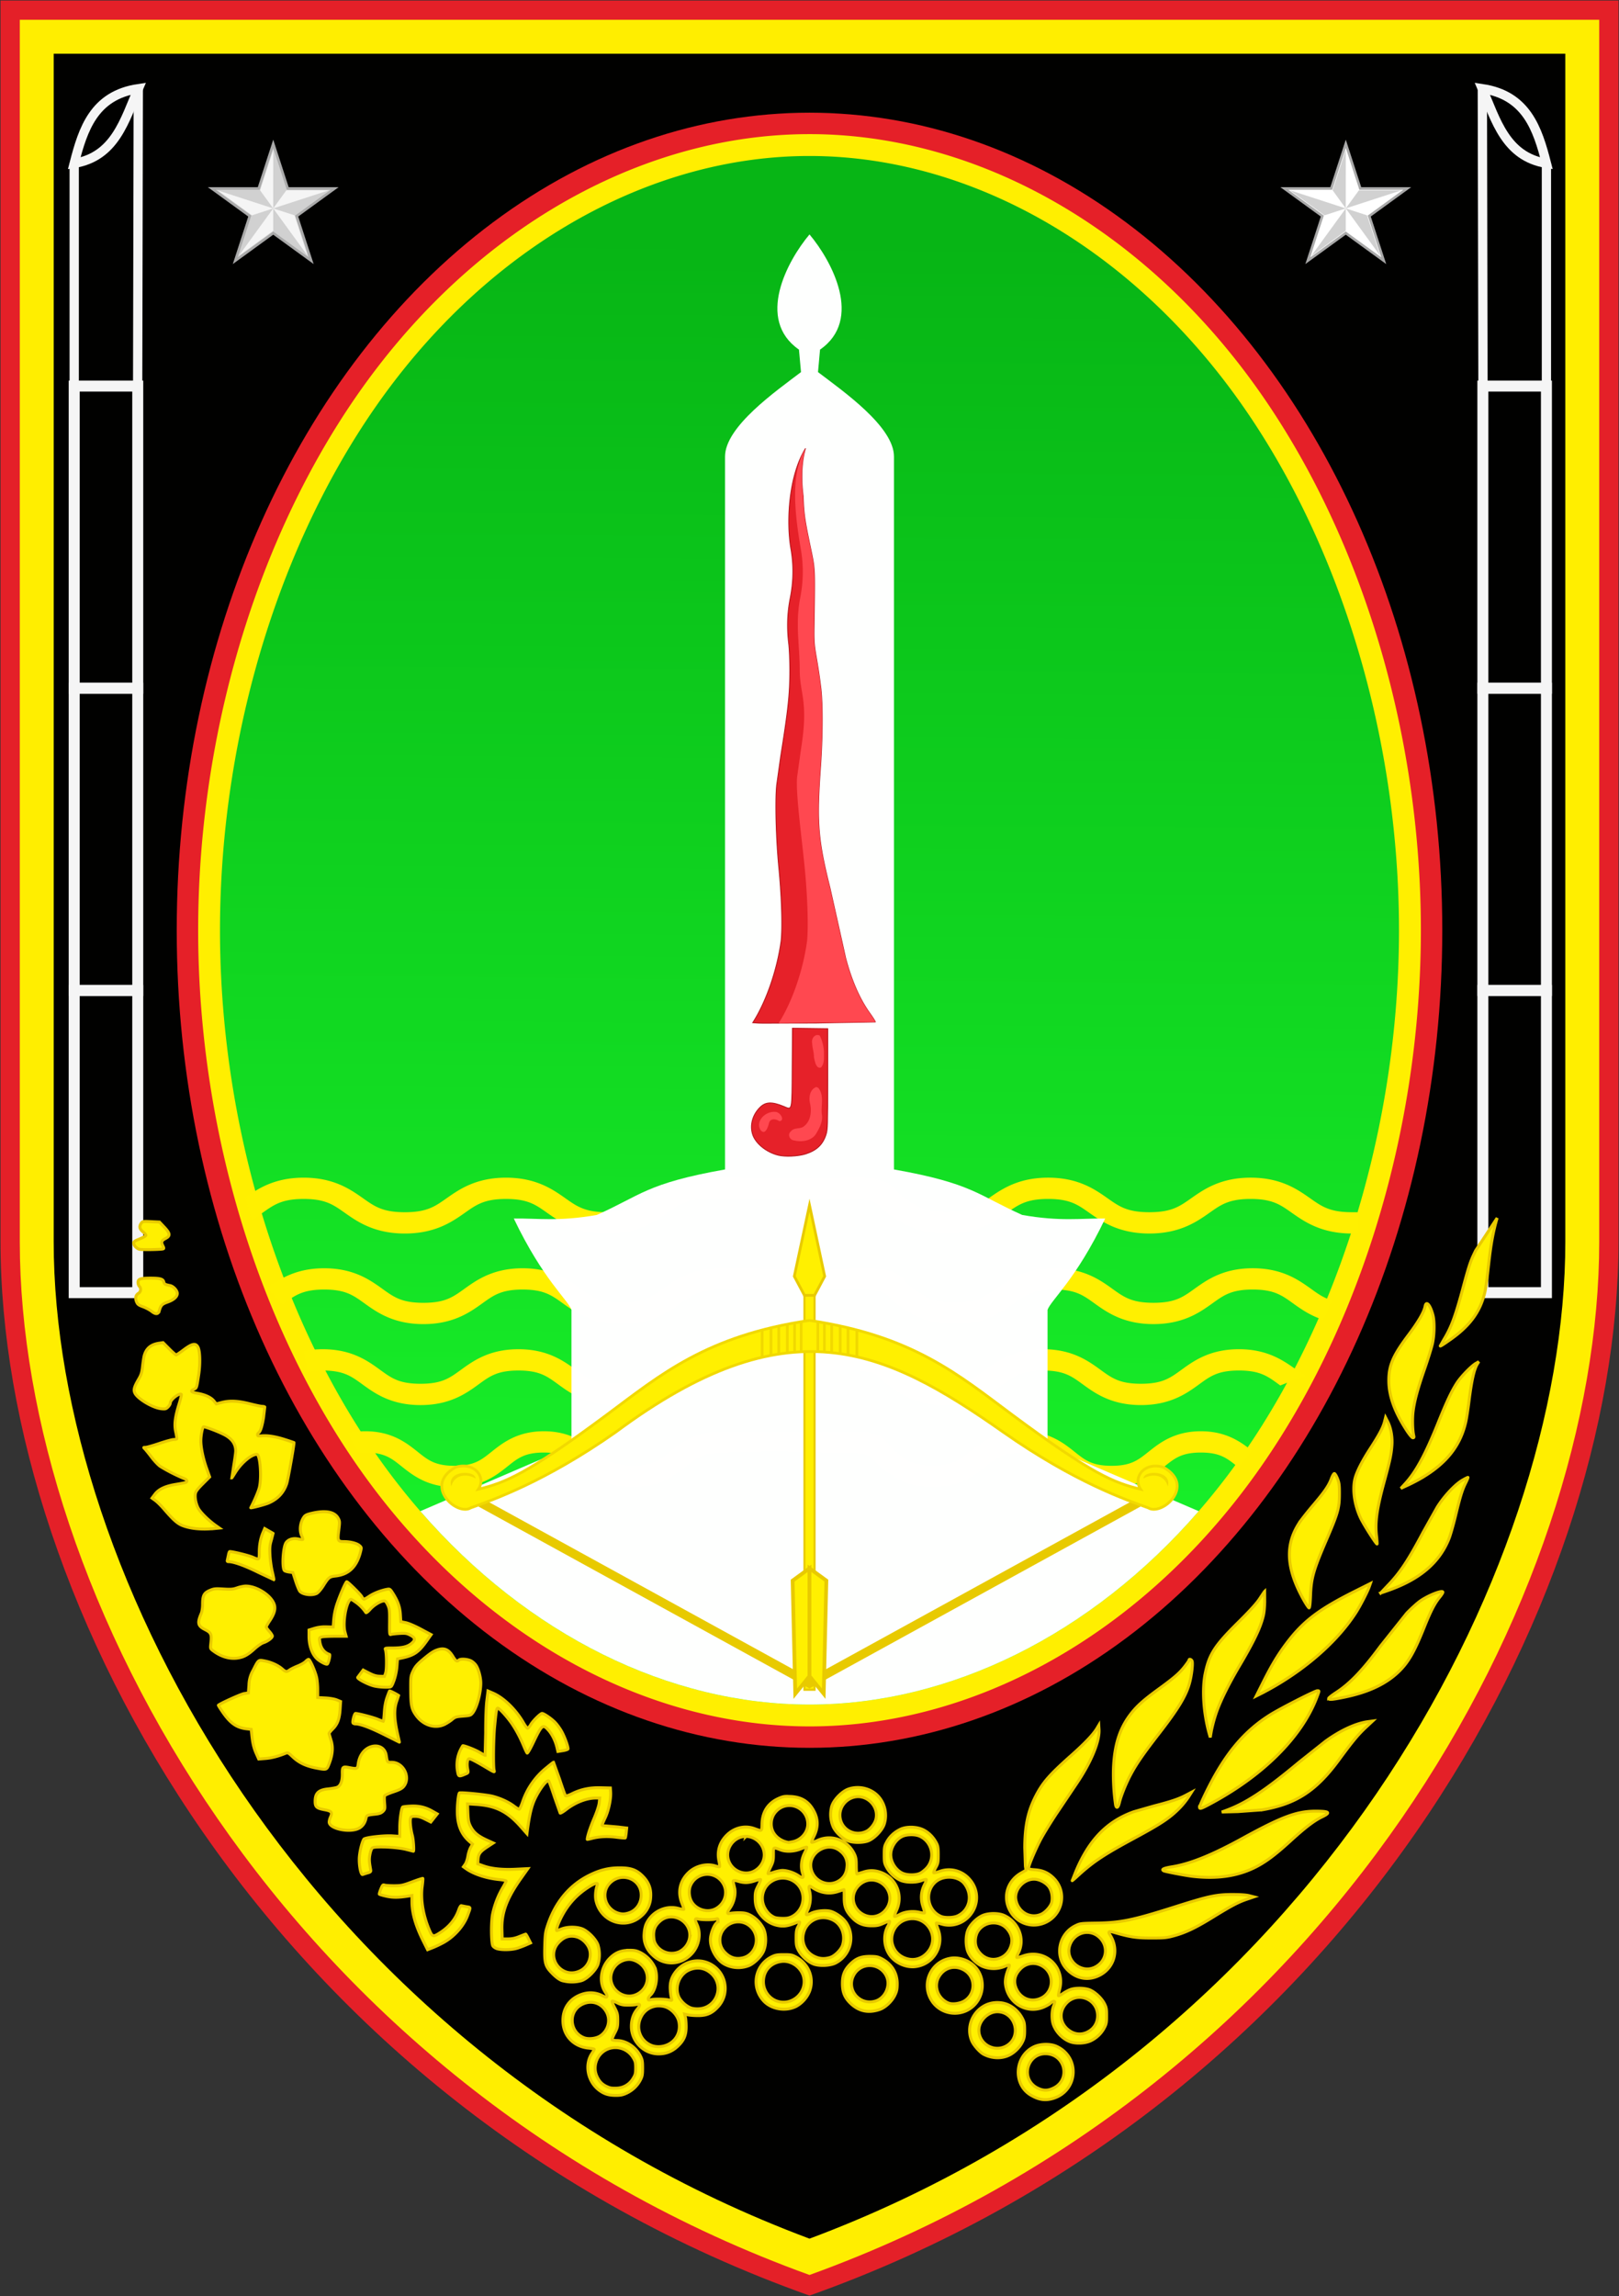 <?xml version="1.0" encoding="UTF-8" standalone="no"?> <svg xmlns:dc="http://purl.org/dc/elements/1.1/" xmlns:cc="http://creativecommons.org/ns#" xmlns:rdf="http://www.w3.org/1999/02/22-rdf-syntax-ns#" xmlns:svg="http://www.w3.org/2000/svg" xmlns="http://www.w3.org/2000/svg" xmlns:xlink="http://www.w3.org/1999/xlink" xmlns:sodipodi="http://sodipodi.sourceforge.net/DTD/sodipodi-0.dtd" xmlns:inkscape="http://www.inkscape.org/namespaces/inkscape" width="593.979" height="842.309" viewBox="0 0 157.157 222.861" version="1.1" id="svg120"><rect x="0" y="0" width="157.157" height="222.861" fill="#333333" stroke="none"/><style id="style2">.B{opacity:.996}.C{fill:#fff000}.D{opacity:.997}.E{stroke:#e8ca00}.F{stroke-width:.265}.G{stroke-width:.249}.H{stroke-width:1.066}</style><defs id="defs14"><linearGradient id="A" x1="116.732" y1="33.821" x2="115.559" y2="174.885" gradientUnits="userSpaceOnUse"><stop offset="0" stop-color="#06b515" id="stop4"></stop><stop offset="1" stop-color="#19f72c" id="stop6"></stop></linearGradient><path id="B" d="M63.154 24.549l-1.278 3.933h-4.135l3.345 2.431-1.278 3.934 3.346-2.431 3.346 2.431-1.279-3.933 3.346-2.431h-4.136z"></path><path id="C" d="M63.154 23.966l-1.409 4.336h-4.559l3.688 2.679-1.409 4.337 3.688-2.68 3.689 2.68-1.409-4.337 3.688-2.679h-4.559z"></path><path id="D" d="M43.834 25.868c3.973-.656 4.891-4.191 6.221-7.25-4.292.636-5.365 3.914-6.221 7.25z"></path><path id="E" d="M43.834 25.868v21.616h6.159l.062-28.866"></path><path id="F" d="M43.834 47.484h6.169v29.331h-6.169z"></path></defs><g transform="translate(-36.631,-10.012)" id="g118"><path d="M 36.681,10.062 V 130.54 c 0,35.097 26.281,83.705 78.529,102.281 52.248,-18.575 78.529,-67.184 78.529,-102.281 V 10.062 H 115.21 Z" fill="#e52129" class="B" id="path16"></path><path d="M 38.552,11.933 V 130.54 c 0,34.022 25.617,81.815 76.658,100.28 51.041,-18.465 76.658,-66.258 76.658,-100.28 V 11.933 H 115.21 Z" fill="#ffef00" class="B" id="path18"></path><path d="M 41.893,15.274 V 130.54 c 0,32.094 24.441,78.439 73.317,96.701 48.876,-18.261 73.317,-64.607 73.317,-96.701 V 15.274 H 115.21 Z" stroke="#000000" stroke-width="0.1" class="B" id="path20"></path><ellipse cx="115.21" cy="100.304" rx="61.424" ry="79.352" fill="#e62129" class="B" id="ellipse22"></ellipse><path d="m 114.998,23.031 c -15.341,0.072 -30.647,8.267 -41.65,22.531 -11.003,14.264 -17.482,34.433 -17.482,54.74 0,20.353 6.507,40.565 17.555,54.838 11.048,14.273 26.412,22.435 41.789,22.436 15.377,0.001 30.741,-8.163 41.789,-22.436 11.048,-14.273 17.557,-34.485 17.557,-54.838 0,-20.353 -6.508,-40.565 -17.557,-54.838 C 145.95,31.191 130.587,23.03 115.21,23.03 a 2.081,2.081 0 0 1 -0.004,0 46.2,46.2 0 0 0 -0.201,0 z" class="B C" id="path24"></path><path d="m 112.732,20.904 c -0.275,0.001 0.275,0.004 2.475,0.006 6.599,-0.006 -1.65,-0.009 -2.475,-0.006 z m 2.266,4.248 c -14.589,0.072 -29.311,7.886 -39.971,21.705 -10.66,13.819 -17.041,33.589 -17.041,53.445 0,19.901 6.41,39.714 17.111,53.539 10.701,13.825 25.485,21.613 40.111,21.613 14.626,0 29.406,-7.783 40.111,-21.613 10.705,-13.83 17.114,-33.638 17.113,-53.539 C 172.431,80.401 166.02,60.588 155.319,46.763 144.618,32.938 129.834,25.151 115.208,25.152 a 2.122,2.122 0 0 1 -0.008,0 44.83,44.83 0 0 0 -0.193,0 z" fill="url(#A)" class="B" id="path26"></path><use xlink:href="#B" fill="#ffff00" class="D" id="use28" x="0" y="0" width="100%" height="100%"></use><use xlink:href="#C" fill="#ffffff" stroke="#a9a9a9" class="D G" id="use30" x="0" y="0" width="100%" height="100%" style="fill:#d1d1d1;fill-opacity:1"></use><path d="m 63.154,24.549 -1.278,3.933 1.278,1.76 -5.414,-1.76 3.345,2.431 2.068,-0.672 -3.346,4.605 3.346,-2.431 V 30.24 l 3.346,4.605 -1.279,-3.933 -2.068,-0.672 5.414,-1.76 H 64.43 l -1.278,1.76 z" fill="#f5f5f5" class="D" id="path32"></path><use xlink:href="#B" x="104.113" fill="#ffff00" class="D" id="use34" y="0" width="100%" height="100%"></use><use xlink:href="#C" x="104.113" fill="#ffffff" stroke="#a9a9a9" class="D G" id="use36" y="0" width="100%" height="100%"></use><path d="m 167.267,24.549 -1.278,3.933 1.278,1.76 -5.414,-1.76 3.345,2.431 2.068,-0.672 -3.346,4.605 3.346,-2.431 V 30.24 l 3.346,4.605 -1.279,-3.933 -2.068,-0.672 5.414,-1.76 h -4.136 l -1.278,1.76 z" fill="#f5f5f5" class="D" id="path38" style="fill:#d1d1d1;fill-opacity:1"></path><g fill="none" stroke="#f5f5f5" id="g54"><g stroke-width="0.9" id="g44"><use xlink:href="#D" id="use40" x="0" y="0" width="100%" height="100%"></use><use xlink:href="#E" id="use42" x="0" y="0" width="100%" height="100%"></use></g><g class="H" id="g52"><use xlink:href="#F" class="B" id="use46" x="0" y="0" width="100%" height="100%"></use><use xlink:href="#F" y="29.331" class="B" id="use48" x="0" width="100%" height="100%"></use><use xlink:href="#F" y="58.662" class="B" id="use50" x="0" width="100%" height="100%"></use></g></g><g transform="matrix(-1,0,0,1,230.577,0)" fill="none" stroke="#f5f5f5" id="g70"><g stroke-width="0.9" id="g60"><use xlink:href="#D" id="use56" x="0" y="0" width="100%" height="100%"></use><use xlink:href="#E" id="use58" x="0" y="0" width="100%" height="100%"></use></g><g class="H" id="g68"><use xlink:href="#F" class="B" id="use62" x="0" y="0" width="100%" height="100%"></use><use xlink:href="#F" y="29.331" class="B" id="use64" x="0" width="100%" height="100%"></use><use xlink:href="#F" y="58.662" class="B" id="use66" x="0" width="100%" height="100%"></use></g></g><path d="m 119.535,124.299 -0.822,0.017 v 0 c -4.687,0.177 -7.645,-0.002 -13.324,-0.002 v 0.002 c -2.818,0 -4.427,1.062 -5.629,1.904 -1.202,0.842 -1.952,1.45 -4.191,1.45 -2.239,0 -2.989,-0.607 -4.191,-1.45 -1.202,-0.843 -2.811,-1.904 -5.629,-1.904 -2.818,0 -4.429,1.062 -5.631,1.904 -1.202,0.842 -1.952,1.45 -4.191,1.45 -2.239,0 -2.989,-0.607 -4.191,-1.45 -1.202,-0.843 -2.811,-1.904 -5.629,-1.904 -2.818,0 -4.427,1.062 -5.629,1.904 l 0.557,2.226 a 16.39,16.39 0 0 0 0.926,-0.612 c 1.206,-0.845 1.942,-1.451 4.147,-1.451 2.205,0 2.938,0.606 4.144,1.451 1.206,0.845 2.83,1.904 5.676,1.904 2.846,0 4.47,-1.059 5.676,-1.904 1.206,-0.845 1.942,-1.451 4.147,-1.451 2.205,0 2.936,0.606 4.142,1.451 1.206,0.845 2.832,1.904 5.678,1.904 2.846,0 4.469,-1.059 5.676,-1.904 1.207,-0.845 1.941,-1.451 4.145,-1.451 v -10e-4 c 7.645,-0.206 9.787,0.026 13.324,0 3.537,-0.026 2.941,0.606 4.148,1.451 1.207,0.845 2.832,1.904 5.68,1.904 2.848,0 4.474,-1.059 5.681,-1.904 1.207,-0.845 1.944,-1.451 4.15,-1.451 2.206,0 2.938,0.606 4.145,1.451 1.207,0.845 2.835,1.904 5.683,1.904 2.848,0 4.473,-1.059 5.68,-1.904 1.207,-0.845 1.943,-1.451 4.149,-1.451 2.206,0 2.941,0.606 4.148,1.451 1.207,0.845 2.835,1.904 5.683,1.904 h 0.551 v -2.068 h -0.551 c -2.242,0 -2.992,-0.607 -4.195,-1.45 -1.203,-0.843 -2.816,-1.904 -5.636,-1.904 -2.82,0 -4.431,1.062 -5.634,1.904 -1.203,0.842 -1.953,1.45 -4.195,1.45 -2.242,0 -2.992,-0.607 -4.195,-1.45 -1.203,-0.843 -2.813,-1.904 -5.633,-1.904 -2.82,0 -4.433,1.062 -5.636,1.904 -1.203,0.842 -1.953,1.45 -4.195,1.45 -2.242,0 -2.991,-0.607 -4.195,-1.45 -1.128,-0.79 -0.973,-1.928 -4.812,-1.921 z m 0.953,8.793 -0.806,0.017 v 0 c -4.596,0.177 -7.496,-0.002 -13.064,-0.002 v 0.002 c -2.763,0 -4.341,1.062 -5.519,1.904 -1.178,0.842 -1.914,1.45 -4.11,1.45 -2.196,0 -2.931,-0.607 -4.11,-1.45 -1.179,-0.843 -2.756,-1.904 -5.519,-1.904 -2.763,0 -4.343,1.062 -5.521,1.904 -1.178,0.842 -1.914,1.45 -4.11,1.45 -2.196,0 -2.93,-0.607 -4.109,-1.45 -1.179,-0.843 -2.757,-1.904 -5.519,-1.904 -2.762,0 -4.341,1.062 -5.519,1.904 l 1.454,1.613 c 1.182,-0.845 1.905,-1.451 4.066,-1.451 2.161,0 2.881,0.606 4.064,1.451 1.183,0.845 2.775,1.904 5.565,1.904 2.79,0 4.383,-1.059 5.565,-1.904 1.182,-0.845 1.905,-1.451 4.066,-1.451 2.161,0 2.879,0.606 4.062,1.451 1.183,0.845 2.777,1.904 5.567,1.904 2.79,0 4.382,-1.059 5.565,-1.904 1.183,-0.845 1.903,-1.451 4.064,-1.451 v -0.001 c 7.496,-0.206 9.596,0.026 13.064,0 3.468,-0.026 2.884,0.606 4.067,1.451 1.183,0.845 2.777,1.904 5.569,1.904 2.792,0 4.387,-1.059 5.57,-1.904 1.183,-0.845 1.906,-1.451 4.069,-1.451 2.163,0 2.881,0.606 4.065,1.451 1.184,0.845 2.78,1.904 5.572,1.904 2.792,0 4.386,-1.059 5.569,-1.904 1.183,-0.845 1.905,-1.451 4.068,-1.451 2.163,0 2.884,0.606 4.067,1.451 0.718,0.513 1.588,1.104 2.785,1.49 l 0.85,-1.885 c -0.867,-0.251 -1.434,-0.688 -2.177,-1.219 -1.18,-0.842 -2.761,-1.904 -5.526,-1.904 -2.765,0 -4.344,1.062 -5.524,1.904 -1.18,0.842 -1.915,1.45 -4.113,1.45 -2.198,0 -2.933,-0.607 -4.113,-1.45 -1.18,-0.843 -2.758,-1.904 -5.523,-1.904 -2.765,0 -4.347,1.062 -5.526,1.904 -1.179,0.842 -1.915,1.45 -4.113,1.45 -2.198,0 -2.933,-0.607 -4.113,-1.45 -1.106,-0.79 -0.954,-1.928 -4.718,-1.921 z m -0.84,7.858 -0.796,0.017 v 0 c -4.535,0.177 -7.397,-0.002 -12.892,-0.002 v 0.002 c -2.726,0 -4.284,1.062 -5.447,1.904 -1.163,0.842 -1.888,1.45 -4.056,1.45 -2.168,0 -2.892,-0.607 -4.056,-1.45 -1.164,-0.843 -2.72,-1.904 -5.446,-1.904 -2.726,0 -4.285,1.062 -5.449,1.904 -1.164,0.842 -1.888,1.45 -4.056,1.45 -2.168,0 -2.892,-0.607 -4.055,-1.45 -1.163,-0.843 -2.72,-1.904 -5.447,-1.904 -0.669,0 -1.267,0.064 -1.806,0.173 l 0.313,2.027 c 0.415,-0.086 0.899,-0.133 1.494,-0.133 2.133,0 2.843,0.606 4.01,1.451 1.167,0.845 2.739,1.904 5.492,1.904 2.753,0 4.325,-1.059 5.492,-1.904 1.167,-0.845 1.879,-1.451 4.012,-1.451 2.133,0 2.841,0.606 4.008,1.451 1.167,0.845 2.741,1.904 5.494,1.904 2.753,0 4.325,-1.059 5.492,-1.904 1.167,-0.845 1.878,-1.451 4.011,-1.451 v -0.001 c 7.397,-0.206 9.47,0.026 12.892,0 3.422,-0.026 2.846,0.606 4.014,1.451 1.168,0.845 2.741,1.904 5.496,1.904 2.755,0 4.329,-1.059 5.497,-1.904 1.168,-0.845 1.881,-1.451 4.016,-1.451 2.135,0 2.843,0.606 4.011,1.451 1.168,0.845 2.743,1.904 5.499,1.904 2.756,0 4.328,-1.059 5.496,-1.904 1.168,-0.845 1.88,-1.451 4.014,-1.451 2.134,0 2.846,0.606 4.014,1.451 l 2.388,-0.949 -0.948,-0.665 c -1.177,-0.825 -2.724,-1.904 -5.453,-1.904 -2.729,0 -4.287,1.062 -5.451,1.904 -1.164,0.842 -1.89,1.45 -4.059,1.45 -2.169,0 -2.895,-0.607 -4.059,-1.45 -1.164,-0.843 -2.722,-1.904 -5.451,-1.904 -2.729,0 -4.289,1.062 -5.454,1.904 -1.165,0.842 -1.89,1.45 -4.059,1.45 -2.169,0 -2.894,-0.607 -4.059,-1.45 -1.091,-0.79 -0.942,-1.928 -4.656,-1.921 z m -0.414,7.961 -0.725,0.017 v 0.001 c -4.135,0.177 -6.745,-0.002 -11.756,-0.002 v 0.002 c -2.486,0 -3.906,1.062 -4.967,1.904 -1.061,0.842 -1.722,1.45 -3.698,1.45 -1.976,0 -2.637,-0.607 -3.698,-1.45 -1.061,-0.843 -2.48,-1.904 -4.966,-1.904 -2.486,0 -3.908,1.062 -4.968,1.904 -1.06,0.842 -1.722,1.45 -3.698,1.45 -1.976,0 -2.637,-0.607 -3.698,-1.45 -1.061,-0.843 -2.481,-1.904 -4.967,-1.904 -0.614,0 -1.162,0.065 -1.657,0.175 l 0.963,1.921 a 7.58,7.58 0 0 1 0.694,-0.03 c 1.945,0 2.592,0.606 3.657,1.451 1.065,0.845 2.497,1.904 5.008,1.904 2.511,0 3.944,-1.059 5.008,-1.904 1.064,-0.845 1.714,-1.451 3.658,-1.451 1.944,0 2.591,0.606 3.655,1.451 1.064,0.845 2.499,1.904 5.009,1.904 2.51,0 3.943,-1.059 5.008,-1.904 1.065,-0.845 1.712,-1.451 3.657,-1.451 v 0 c 6.745,-0.206 8.635,0.026 11.756,0 3.121,-0.026 2.595,0.606 3.66,1.451 1.065,0.845 2.499,1.904 5.012,1.904 2.513,0 3.947,-1.059 5.013,-1.904 1.066,-0.845 1.715,-1.451 3.662,-1.451 1.947,0 2.592,0.606 3.658,1.451 1.066,0.845 2.501,1.904 5.014,1.904 2.513,0 3.947,-1.059 5.012,-1.904 1.065,-0.845 1.714,-1.451 3.66,-1.451 1.946,0 2.595,0.606 3.66,1.451 l 1.313,-1.613 c -1.062,-0.842 -2.484,-1.904 -4.972,-1.904 -2.488,0 -3.909,1.062 -4.971,1.904 -1.062,0.842 -1.724,1.45 -3.701,1.45 -1.977,0 -2.64,-0.607 -3.701,-1.45 -1.061,-0.843 -2.482,-1.904 -4.97,-1.904 -2.488,0 -3.911,1.062 -4.973,1.904 -1.062,0.842 -1.724,1.45 -3.701,1.45 -1.977,0 -2.639,-0.607 -3.701,-1.45 -0.995,-0.79 -0.859,-1.928 -4.245,-1.921 z" class="C" id="path72"></path><path d="m 152.99,156.687 -14.673,-6.311 v -13.231 c 0.342,-0.972 2.75,-2.911 5.598,-8.864 -2.325,-0.034 -4.325,0.312 -8.057,-0.347 -4.284,-1.906 -4.809,-3.064 -12.448,-4.415 V 54.33 c 0,-2.913 -4.962,-6.364 -7.375,-8.202 l 0.198,-2.183 c 4.208,-2.918 1.134,-8.614 -1.022,-11.178 v -0.001 h -0.002 v 0.001 c -2.156,2.564 -5.229,8.259 -1.022,11.178 l 0.198,2.183 c -2.413,1.838 -7.375,5.289 -7.375,8.202 v 69.189 c -7.639,1.352 -8.164,2.51 -12.448,4.415 -3.732,0.659 -5.732,0.313 -8.057,0.347 2.848,5.953 5.256,7.892 5.598,8.864 v 13.231 l -14.672,6.311 c 10.464,12.048 24.187,18.769 37.779,18.769 13.591,0 27.316,-6.721 37.78,-18.769 z" fill="#ffffff" stroke="#000000" stroke-width="0.145" class="B" id="path74" style="stroke:none"></path><g class="C E" id="g80"><path d="m 114.719,135.736 v 38.285 h 0.982 v -38.285 z" stroke-width="0.2" id="path76"></path><path d="m 115.21,126.99 -1.475,6.899 0.983,1.848 h 0.491 0.491 l 0.983,-1.848 z" stroke-miterlimit="5" class="F" id="path78"></path></g><path d="M 148.043,155.357 115.209,173.399 82.375,155.357" fill="none" stroke-width="0.865" class="E" id="path82"></path><g class="C" id="g96"><g stroke-width="0.365" class="E" id="g88"><path d="m 115.21,172.698 -1.381,1.707 -0.257,-10.98 1.638,-1.193 z" id="path84"></path><path d="m 115.208,172.698 1.381,1.707 0.257,-10.98 -1.638,-1.193 z" id="path86"></path></g><g stroke="#f1d900" class="F" id="g94"><path d="m 115.209,138.17 c -10.013,1.485 -14.458,5.278 -19.628,9.121 -7.868,5.848 -9.919,6.627 -12.518,7.268 0.799,-1.172 -0.363,-2.691 -2.21,-2.137 -3.187,1.786 0.145,4.776 1.473,3.941 2.12,-0.774 7.101,-2.461 14.073,-7.349 16.722,-12.425 25.946,-8.213 37.618,0 6.972,4.888 11.952,6.575 14.073,7.349 1.328,0.835 4.661,-2.155 1.473,-3.941 -1.847,-0.553 -3.009,0.966 -2.21,2.137 -2.599,-0.641 -4.649,-1.42 -12.518,-7.268 -5.17,-3.843 -9.614,-7.636 -19.627,-9.121 z" id="path90"></path><path d="m 110.611,139.101 v 2.566 m 0.858,-2.781 v 2.633 m 0.759,-2.807 v 2.708 m 0.827,-2.879 v 2.795 m 0.708,-2.929 v 2.864 m 0.636,-2.974 v 2.913" id="path92"></path></g></g><path d="m 80.433,154.281 c -0.475,-1.565 2.348,-1.621 2.362,-0.76 -0.342,-0.263 -1.922,-0.745 -2.362,0.76 z" fill="#f1d900" id="path98"></path><path d="m 119.808,139.101 v 2.566 m -0.858,-2.781 v 2.633 m -0.759,-2.807 v 2.708 m -0.827,-2.879 v 2.795 m -0.708,-2.929 v 2.864 m -0.636,-2.974 v 2.913" stroke="#f1d900" class="C F" id="path100"></path><path d="m 149.986,154.281 c 0.475,-1.565 -2.348,-1.621 -2.362,-0.76 0.342,-0.263 1.922,-0.745 2.362,0.76 z" fill="#f1d900" id="path102"></path><g stroke-width="0.285" class="C E" id="g108"><path d="m 52.467,131.227 c 0.085,-0.027 0.08,-0.091 -0.026,-0.296 -0.188,-0.363 -0.135,-0.507 0.256,-0.711 0.488,-0.253 0.461,-0.491 -0.124,-1.11 l -0.462,-0.489 -0.817,-0.039 c -0.783,-0.038 -0.822,-0.031 -0.956,0.16 -0.214,0.306 -0.17,0.537 0.157,0.816 0.163,0.139 0.296,0.292 0.296,0.34 0,0.085 -0.238,0.215 -0.868,0.475 -0.203,0.083 -0.317,0.186 -0.316,0.283 0.003,0.235 0.271,0.53 0.55,0.607 0.24,0.065 2.078,0.037 2.308,-0.036 z m -0.377,6.016 c 0.16,-0.552 0.256,-0.652 0.819,-0.854 0.593,-0.212 0.931,-0.517 0.931,-0.838 0,-0.286 -0.379,-0.699 -0.701,-0.764 -0.497,-0.1 -0.552,-0.131 -0.606,-0.345 -0.074,-0.293 -0.352,-0.375 -1.276,-0.375 -0.996,0 -1.228,0.078 -1.228,0.415 0,0.138 0.057,0.307 0.127,0.377 a 0.44,0.44 0 0 1 -0.083,0.681 c -0.275,0.18 -0.339,0.465 -0.188,0.828 0.103,0.245 0.205,0.323 0.63,0.478 0.279,0.102 0.653,0.301 0.831,0.442 0.396,0.315 0.642,0.299 0.742,-0.047 z m 125.331,2.786 c 1.944,-1.372 2.944,-2.767 3.37,-4.708 0.384,-2.108 0.376,-4.404 1.168,-7.094 l -2.093,3.174 -0.2,0.423 c -0.316,0.671 -0.494,1.228 -1.034,3.237 -0.725,2.698 -1.131,3.792 -1.846,4.968 l -0.35,0.619 c 0,0.053 0.293,-0.132 0.983,-0.619 z m -4.235,8.835 c -1.19,-1.832 -1.74,-3.364 -1.743,-4.851 -0.002,-1.477 0.409,-2.43 1.919,-4.442 0.964,-1.285 1.497,-2.208 1.604,-2.774 0.108,-0.575 0.496,-0.14 0.76,0.851 0.167,0.629 0.147,1.912 -0.045,2.77 -0.088,0.396 -0.424,1.482 -0.747,2.413 -0.689,1.991 -0.991,3.102 -1.128,4.149 -0.092,0.706 -0.062,1.896 0.06,2.383 0.037,0.149 0.015,0.2 -0.088,0.2 -0.08,0 -0.329,-0.295 -0.592,-0.698 z m 1.485,4.573 c 2.4,-1.424 3.736,-3.134 4.251,-5.441 0.073,-0.326 0.211,-1.221 0.307,-1.99 0.258,-2.052 0.497,-3.107 0.825,-3.629 l 0.126,-0.2 -0.279,0.158 c -0.436,0.247 -1.447,1.287 -1.84,1.894 -0.52,0.803 -1.009,1.842 -1.835,3.895 -1.226,3.046 -2.141,4.738 -3.18,5.875 l -0.434,0.475 0.707,-0.326 a 17.64,17.64 0 0 0 1.353,-0.71 z m -117.285,4.942 0.54,-0.054 -0.413,-0.293 c -0.613,-0.435 -1.377,-1.184 -1.607,-1.577 -0.24,-0.409 -0.375,-1.051 -0.309,-1.461 0.036,-0.222 0.21,-0.456 0.717,-0.962 l 0.669,-0.669 -0.296,-0.833 c -0.337,-0.947 -0.56,-2.014 -0.56,-2.677 0,-0.514 0.146,-1.283 0.257,-1.351 0.085,-0.053 1.371,0.43 1.992,0.747 0.775,0.396 1.142,0.922 1.133,1.625 -0.002,0.14 -0.09,0.778 -0.196,1.418 l -0.178,1.164 c 0.008,0 0.157,-0.23 0.331,-0.512 0.581,-0.941 1.555,-1.765 2.094,-1.772 0.318,-0.004 0.488,2.219 0.247,3.215 -0.088,0.362 -0.489,1.307 -0.835,1.964 -0.037,0.07 1.359,-0.296 1.719,-0.45 0.897,-0.386 1.476,-1.004 1.771,-1.888 0.128,-0.385 0.758,-3.945 0.705,-3.985 a 22.13,22.13 0 0 0 -0.85,-0.285 c -0.932,-0.301 -1.692,-0.424 -2.285,-0.37 -0.322,0.029 -0.402,0.011 -0.402,-0.094 0,-0.072 0.038,-0.154 0.085,-0.183 0.189,-0.117 0.348,-0.593 0.5,-1.5 l 0.121,-1.019 c -0.021,-0.035 -0.134,-0.064 -0.25,-0.064 -0.116,0 -0.664,-0.114 -1.218,-0.254 -1.148,-0.29 -1.944,-0.325 -2.73,-0.122 l -0.511,0.132 -0.239,-0.29 c -0.286,-0.347 -0.853,-0.606 -1.622,-0.739 -0.601,-0.105 -0.69,-0.221 -0.3,-0.393 0.257,-0.113 0.26,-0.124 0.456,-1.425 0.156,-1.041 0.129,-2.235 -0.061,-2.631 -0.219,-0.456 -0.577,-0.392 -1.436,0.26 -0.338,0.256 -0.653,0.466 -0.698,0.466 -0.045,0 -0.35,-0.268 -0.676,-0.596 l -0.592,-0.596 -0.389,0.057 c -0.793,0.116 -1.253,0.504 -1.444,1.22 -0.043,0.163 -0.114,0.624 -0.157,1.025 -0.064,0.596 -0.132,0.82 -0.374,1.234 -0.45,0.768 -0.527,1.062 -0.363,1.38 0.291,0.562 1.743,1.42 2.544,1.502 0.402,0.042 0.471,0.023 0.668,-0.173 0.12,-0.12 0.219,-0.295 0.219,-0.388 0,-0.322 0.89,-1.009 1.072,-0.827 0.026,0.026 -0.073,0.441 -0.22,0.92 -0.404,1.313 -0.486,2.01 -0.323,2.734 0.073,0.326 0.115,0.621 0.094,0.656 -0.021,0.035 -0.156,0.064 -0.298,0.064 -0.142,0 -0.766,0.171 -1.387,0.381 -0.621,0.21 -1.226,0.381 -1.345,0.381 -0.213,0 -0.214,0.003 -0.055,0.161 0.089,0.089 0.374,0.444 0.634,0.789 0.26,0.345 0.639,0.748 0.843,0.894 a 16.35,16.35 0 0 0 2.33,1.187 c 0.289,0.101 0.354,0.317 0.117,0.388 a 16.07,16.07 0 0 1 -0.952,0.178 c -1.014,0.169 -1.643,0.469 -2.012,0.961 l -0.276,0.368 0.326,0.236 c 0.179,0.13 0.551,0.498 0.826,0.817 0.928,1.079 1.335,1.437 1.849,1.629 0.781,0.292 1.848,0.39 3.002,0.275 z m 112.865,0.703 c -0.152,-1.326 0.033,-2.637 0.738,-5.226 0.564,-2.068 0.693,-2.675 0.758,-3.559 0.059,-0.811 -0.097,-1.686 -0.412,-2.305 l -0.205,-0.403 -0.102,0.403 c -0.145,0.577 -0.516,1.277 -1.382,2.61 -0.798,1.228 -1.336,2.291 -1.496,2.955 -0.252,1.048 -0.043,2.507 0.538,3.766 0.292,0.632 1.549,2.614 1.616,2.547 0.018,-0.018 -0.007,-0.373 -0.055,-0.789 z m -107.19,3.468 c -0.1,-0.414 -0.201,-1.14 -0.224,-1.613 -0.037,-0.725 -0.014,-0.955 0.142,-1.469 l 0.159,-0.628 a 23.44,23.44 0 0 0 -0.419,-0.243 l -0.393,-0.225 -0.17,0.4 c -0.24,0.567 -0.358,1.199 -0.358,1.928 0,0.718 -0.013,0.728 -0.626,0.457 -0.427,-0.189 -2.156,-0.605 -2.256,-0.543 -0.034,0.021 -0.087,0.181 -0.118,0.357 l -0.1,0.467 c -0.031,0.105 0.004,0.148 0.118,0.148 0.498,0 1.62,0.405 2.926,1.058 l 1.47,0.689 c 0.016,-0.016 -0.052,-0.369 -0.151,-0.783 z m 108.348,1.821 c 3.058,-1.079 4.947,-2.69 5.873,-5.007 0.144,-0.36 0.433,-1.37 0.643,-2.244 0.447,-1.862 0.648,-2.509 0.986,-3.185 0.136,-0.272 0.233,-0.51 0.216,-0.527 -0.017,-0.017 -0.273,0.11 -0.567,0.284 -0.715,0.422 -1.779,1.569 -2.426,2.614 l -1.347,2.401 c -1.475,2.781 -2.259,3.962 -3.434,5.177 l -0.705,0.749 a 26.37,26.37 0 0 0 0.761,-0.262 z m -104.008,0.283 c 0.138,-0.082 0.406,-0.396 0.595,-0.698 0.529,-0.846 0.605,-0.908 1.198,-0.975 1.3,-0.146 2.07,-0.893 2.435,-2.362 0.1,-0.402 0.096,-0.422 -0.117,-0.606 -0.25,-0.215 -0.888,-0.375 -1.494,-0.375 -0.597,0 -0.63,-0.073 -0.502,-1.102 0.101,-0.809 0.097,-0.879 -0.058,-1.164 -0.345,-0.631 -1.209,-0.795 -2.557,-0.486 -0.479,0.11 -0.647,0.19 -0.77,0.367 -0.369,0.53 -0.459,1.311 -0.211,1.831 0.078,0.164 0.121,0.319 0.096,0.344 -0.025,0.025 -0.221,0.007 -0.434,-0.041 -0.481,-0.108 -0.944,0.026 -1.177,0.341 -0.304,0.409 -0.427,2.462 -0.164,2.725 0.052,0.052 0.257,0.116 0.455,0.142 l 0.362,0.048 0.27,0.834 c 0.148,0.459 0.336,0.907 0.416,0.996 0.298,0.33 1.23,0.431 1.656,0.181 z m 95.727,0.55 c -1.713,-3.105 -1.775,-5.433 -0.202,-7.636 a 31.64,31.64 0 0 1 1.231,-1.529 c 1.05,-1.234 1.465,-1.844 1.706,-2.504 0.101,-0.276 0.232,-0.502 0.293,-0.502 0.061,0 0.197,0.219 0.303,0.487 0.167,0.419 0.193,0.634 0.189,1.545 -0.006,1.324 -0.149,1.829 -1.23,4.341 -1.288,2.991 -1.505,3.747 -1.573,5.459 -0.032,0.814 -0.079,1.207 -0.143,1.207 -0.053,0 -0.311,-0.391 -0.575,-0.868 z m -102.899,5.604 c 0.311,-0.116 0.665,-0.355 1.051,-0.71 0.33,-0.303 0.724,-0.58 0.91,-0.639 0.416,-0.133 0.878,-0.476 0.878,-0.65 0,-0.073 -0.133,-0.281 -0.296,-0.462 -0.163,-0.181 -0.296,-0.371 -0.296,-0.423 0,-0.052 0.152,-0.323 0.338,-0.601 0.405,-0.606 0.55,-1.047 0.476,-1.445 -0.169,-0.903 -1.655,-1.923 -2.8,-1.923 -0.191,0 -0.563,0.076 -0.828,0.169 -0.41,0.144 -0.608,0.161 -1.352,0.115 -0.791,-0.048 -0.913,-0.035 -1.327,0.143 -0.555,0.239 -0.688,0.497 -0.688,1.338 0,0.353 -0.055,0.715 -0.139,0.913 -0.389,0.917 -0.32,1.196 0.383,1.55 0.586,0.296 0.651,0.448 0.559,1.307 -0.058,0.539 -0.058,0.539 0.226,0.752 0.944,0.707 1.985,0.91 2.905,0.565 z m 100.265,2.787 c 3.317,-1.952 6.095,-4.481 7.752,-7.057 0.416,-0.646 1.12,-2.011 1.298,-2.515 l 0.112,-0.317 -1.518,0.76 c -3.529,1.767 -5.041,2.925 -6.681,5.121 -0.793,1.062 -1.406,2.085 -2.203,3.676 l -0.684,1.365 0.589,-0.296 a 28.71,28.71 0 0 0 1.335,-0.736 z m 5.112,1.261 c 0.003,-0.058 0.326,-0.313 0.718,-0.566 1.337,-0.863 2.585,-2.167 4.3,-4.493 l 2.554,-3.205 c 0.419,-0.437 1.001,-0.966 1.294,-1.175 0.793,-0.567 2.22,-1.122 2.22,-0.864 0,0.057 -0.131,0.264 -0.291,0.459 -0.505,0.617 -0.886,1.354 -1.54,2.987 -0.958,2.389 -1.541,3.394 -2.499,4.306 -1.244,1.183 -2.953,1.975 -5.276,2.445 -1.168,0.236 -1.486,0.259 -1.478,0.105 z m -85.815,2.521 c 0.233,-0.114 0.563,-0.328 0.734,-0.474 0.279,-0.239 0.385,-0.272 1.048,-0.323 0.683,-0.053 0.752,-0.076 0.939,-0.308 0.401,-0.499 0.783,-1.891 0.79,-2.879 0.004,-0.558 -0.207,-1.358 -0.459,-1.74 -0.11,-0.167 -0.341,-0.371 -0.512,-0.452 -0.359,-0.17 -1.019,-0.205 -1.163,-0.061 -0.177,0.177 -0.294,0.104 -0.573,-0.356 -0.418,-0.69 -0.847,-0.868 -1.532,-0.633 -0.376,0.129 -0.703,0.352 -1.469,1.004 -0.492,0.419 -0.681,0.648 -0.867,1.05 -0.229,0.496 -0.237,0.56 -0.231,1.827 0.008,1.469 0.081,1.835 0.486,2.422 0.689,1 1.867,1.387 2.809,0.925 z m 74.844,-0.937 c 0.386,-1.196 1.205,-2.872 2.333,-4.78 1.171,-1.98 1.8,-3.232 2.122,-4.219 0.226,-0.694 0.273,-0.986 0.308,-1.919 l -0.005,-1.057 c -0.026,0.024 -0.241,0.342 -0.479,0.706 -0.301,0.461 -0.944,1.17 -2.112,2.327 -2.254,2.234 -2.79,3.064 -3.179,4.924 -0.324,1.547 -0.174,3.848 0.382,5.845 l 0.105,0.378 0.109,-0.627 a 14.66,14.66 0 0 1 0.416,-1.578 z m -79.938,-2.896 c 0.243,-0.48 0.422,-1.18 0.471,-1.838 l 0.051,-0.68 0.339,-0.069 c 1.255,-0.257 1.711,-0.566 2.51,-1.702 l 0.413,-0.586 -0.996,-0.533 c -0.58,-0.31 -1.194,-0.573 -1.471,-0.629 l -0.475,-0.096 -0.044,-0.703 c -0.047,-0.747 -0.246,-1.302 -0.752,-2.091 -0.235,-0.366 -0.278,-0.395 -0.524,-0.352 -0.57,0.099 -1.307,0.383 -1.728,0.667 -0.242,0.163 -0.478,0.296 -0.525,0.296 -0.047,0 -0.141,-0.107 -0.208,-0.237 -0.124,-0.24 -1.352,-1.456 -1.471,-1.456 -0.095,0 -0.689,1.37 -0.971,2.239 a 6.86,6.86 0 0 0 -0.294,1.456 l -0.049,0.699 -0.644,-0.017 a 3.62,3.62 0 0 0 -1.173,0.144 l -0.529,0.162 v 0.606 c 0,0.994 0.355,1.891 0.912,2.302 0.382,0.282 0.797,0.47 0.871,0.395 0.126,-0.127 0.298,-0.901 0.207,-0.932 -0.525,-0.177 -0.857,-0.617 -0.944,-1.25 -0.05,-0.362 -0.041,-0.381 0.192,-0.446 0.134,-0.037 0.721,-0.068 1.305,-0.068 h 1.062 l -0.115,-0.423 c -0.209,-0.769 0.04,-2.505 0.437,-3.048 0.119,-0.162 0.134,-0.158 0.591,0.157 a 3.76,3.76 0 0 1 1.002,1.02 c 0.033,0.049 0.21,-0.086 0.413,-0.316 0.362,-0.412 1.034,-0.818 1.351,-0.818 0.129,0 0.228,0.11 0.363,0.402 0.167,0.362 0.184,0.528 0.173,1.657 -0.011,1.135 10e-4,1.249 0.127,1.198 0.077,-0.031 0.444,-0.075 0.817,-0.097 0.591,-0.036 0.726,-0.016 1.058,0.156 0.503,0.26 0.534,0.475 0.117,0.818 -0.383,0.316 -0.9,0.437 -1.866,0.437 -0.657,0 -0.719,0.014 -0.662,0.148 0.127,0.302 0.145,1.913 0.025,2.265 l -0.115,0.339 -0.456,-0.013 c -0.337,-0.009 -0.606,-0.089 -1.032,-0.308 l -0.576,-0.296 -0.229,0.308 -0.3,0.403 c -0.091,0.121 0.914,0.659 1.55,0.83 0.25,0.067 0.73,0.125 1.067,0.128 0.585,0.005 0.617,-0.005 0.729,-0.227 z m 0.561,4.911 c -0.384,-1.665 -0.404,-2.579 -0.077,-3.438 l 0.142,-0.439 c -0.221,-0.159 -0.843,-0.471 -0.875,-0.439 -0.024,0.024 -0.138,0.316 -0.254,0.647 -0.141,0.406 -0.227,0.879 -0.261,1.448 -0.028,0.464 -0.071,0.845 -0.096,0.845 a 6.76,6.76 0 0 1 -0.585,-0.217 c -0.471,-0.188 -1.829,-0.538 -2.109,-0.544 -0.114,-0.002 -0.324,0.795 -0.244,0.925 0.03,0.049 0.13,0.089 0.223,0.089 0.473,0 1.432,0.355 2.775,1.026 l 1.502,0.749 c 0.006,0.002 -0.058,-0.292 -0.141,-0.653 z m -7.584,1.582 c 0.099,-0.622 -0.067,-0.994 -0.726,-1.618 -0.328,-0.311 -0.581,-0.61 -0.562,-0.665 0.019,-0.055 0.331,-0.194 0.694,-0.309 0.834,-0.263 1.228,-0.597 1.296,-1.098 l 0.047,-0.352 -0.486,-0.101 c -0.511,-0.106 -0.68,-0.095 -1.331,0.09 -0.22,0.062 -0.422,0.09 -0.45,0.062 -0.028,-0.028 -0.006,-0.202 0.05,-0.387 0.106,-0.355 0.075,-2.478 -0.04,-2.742 -0.055,-0.127 -0.12,-0.117 -0.646,0.1 -0.322,0.133 -0.713,0.339 -0.87,0.458 -0.157,0.119 -0.321,0.217 -0.367,0.217 -0.046,0 -0.194,-0.118 -0.331,-0.262 -0.285,-0.3 -1.294,-0.924 -1.493,-0.924 -0.171,0 -0.41,0.587 -0.464,1.143 -0.023,0.233 -0.003,0.785 0.043,1.228 0.046,0.443 0.054,0.836 0.017,0.875 -0.037,0.039 -0.388,0.004 -0.78,-0.077 l -0.713,-0.148 -0.495,0.226 c -0.479,0.219 -0.49,0.232 -0.348,0.389 0.304,0.336 0.731,0.461 1.74,0.509 l 0.974,0.047 -0.023,0.296 c -0.058,0.753 -0.056,2.012 0.003,2.222 0.04,0.144 0.123,0.233 0.217,0.233 0.365,0 1.069,-0.29 1.652,-0.679 0.346,-0.232 0.682,-0.42 0.745,-0.419 0.063,0.001 0.226,0.252 0.363,0.556 0.158,0.353 0.371,0.659 0.586,0.844 0.364,0.312 1.06,0.618 1.42,0.625 0.195,0.004 0.229,-0.037 0.277,-0.34 z" id="path104"></path><path d="m 68.611,181.122 c 0.322,-0.866 0.366,-1.575 0.14,-2.241 l -0.179,-0.612 c 0,-0.047 0.165,-0.251 0.368,-0.453 0.458,-0.458 0.648,-0.977 0.709,-1.93 l 0.046,-0.727 -0.371,-0.153 c -0.218,-0.09 -0.675,-0.17 -1.112,-0.193 l -0.741,-0.04 v -0.776 c 0,-0.427 -0.056,-0.99 -0.124,-1.252 -0.168,-0.643 -0.637,-1.676 -0.762,-1.676 -0.055,0 -0.188,0.093 -0.295,0.207 -0.107,0.114 -0.445,0.307 -0.752,0.43 -0.307,0.123 -0.66,0.296 -0.786,0.386 -0.307,0.218 -0.383,0.208 -0.738,-0.104 -0.397,-0.348 -1.066,-0.65 -1.705,-0.769 -0.607,-0.113 -0.583,-0.133 -1.11,0.914 a 2.96,2.96 0 0 0 -0.402,1.438 l -0.058,0.756 -0.397,0.057 c -0.3,0.043 -2.301,0.947 -2.512,1.135 -0.017,0.015 0.169,0.314 0.412,0.666 0.751,1.086 1.354,1.511 2.304,1.623 l 0.471,0.055 0.058,0.561 c 0.083,0.806 0.193,1.255 0.447,1.821 l 0.223,0.498 0.64,-0.049 c 0.587,-0.045 1.238,-0.211 1.926,-0.49 0.265,-0.107 0.28,-0.1 0.726,0.321 0.63,0.596 1.317,0.916 2.39,1.114 0.927,0.171 0.926,0.172 1.182,-0.517 z m 13.215,1.072 c 0.27,-0.113 0.272,-0.117 0.197,-0.515 -0.091,-0.486 -0.016,-0.96 0.151,-0.96 0.157,0 0.624,0.24 1.652,0.851 0.804,0.478 0.831,0.487 0.77,0.267 -0.098,-0.348 -0.066,-3.057 0.05,-4.25 0.152,-1.563 0.189,-1.778 0.31,-1.778 0.158,0 0.975,0.91 1.417,1.58 0.422,0.639 0.771,1.307 1.12,2.146 0.126,0.303 0.263,0.586 0.305,0.629 0.042,0.043 0.286,-0.363 0.597,-1.016 0.827,-1.736 0.924,-1.816 1.471,-1.211 0.356,0.394 0.676,1.038 0.822,1.656 l 0.099,0.416 0.492,-0.079 c 0.277,-0.045 0.492,-0.123 0.492,-0.179 0,-0.244 -0.296,-1.069 -0.576,-1.605 -0.168,-0.322 -0.484,-0.763 -0.702,-0.981 -0.372,-0.372 -1.069,-0.847 -1.244,-0.847 -0.157,0 -0.873,0.703 -1.086,1.067 -0.12,0.205 -0.262,0.371 -0.316,0.37 -0.054,-0.001 -0.228,-0.23 -0.387,-0.508 -0.742,-1.295 -1.922,-2.446 -2.973,-2.9 l -0.485,-0.209 -0.116,0.942 c -0.072,0.582 -0.115,1.775 -0.113,3.122 l -0.053,2.18 c -0.031,0 -0.28,-0.135 -0.553,-0.299 -0.387,-0.233 -1.4,-0.632 -1.605,-0.632 -0.018,0 -0.126,0.186 -0.242,0.414 a 3.41,3.41 0 0 0 -0.301,1.917 c 0.115,0.705 0.113,0.704 0.807,0.414 z m 63.085,2.935 a 20.5,20.5 0 0 1 -0.198,-3.478 c 0.1,-2.367 0.635,-3.984 1.796,-5.426 0.554,-0.688 1.222,-1.275 2.532,-2.229 1.556,-1.132 2.062,-1.567 2.556,-2.196 0.25,-0.319 0.455,-0.614 0.455,-0.656 0,-0.153 0.244,-0.071 0.299,0.1 0.079,0.249 -0.035,1.276 -0.224,2.021 -0.329,1.295 -1.091,2.565 -3.052,5.09 -1.435,1.848 -2.135,2.863 -2.682,3.89 -0.468,0.878 -0.952,2.083 -1.109,2.759 -0.118,0.507 -0.305,0.571 -0.375,0.127 z m 8.159,0.284 c 0,-0.073 0.282,-0.711 0.626,-1.418 1.801,-3.698 3.663,-5.945 6.274,-7.571 0.998,-0.621 4.306,-2.308 4.527,-2.308 0.212,0 0.214,-0.029 -0.028,0.612 -1.43,3.797 -5.083,7.492 -10.127,10.24 -1.111,0.605 -1.273,0.662 -1.273,0.445 z m 6.053,0.266 c 3.309,-0.561 5.269,-1.834 7.493,-4.87 1.304,-1.78 1.842,-2.43 2.59,-3.129 l 0.67,-0.627 -0.445,0.058 c -1.174,0.154 -2.685,0.851 -4.15,1.915 l -2.559,2.034 c -3.29,2.74 -5.103,3.939 -7.047,4.66 l -0.446,0.165 1.566,-0.039 2.328,-0.168 z m -87.669,1.793 c 0.382,-0.193 0.615,-0.524 0.715,-1.015 0.051,-0.252 0.112,-0.276 0.923,-0.364 0.372,-0.041 0.552,-0.108 0.71,-0.266 0.197,-0.197 0.209,-0.252 0.163,-0.802 -0.027,-0.324 -0.029,-0.643 -0.004,-0.707 0.025,-0.064 0.403,-0.237 0.84,-0.382 0.583,-0.194 0.851,-0.331 1.005,-0.515 0.73,-0.868 0.004,-2.362 -1.148,-2.362 -0.445,0 -0.422,0.03 -0.537,-0.69 -0.109,-0.679 -0.718,-1.037 -1.428,-0.838 -0.684,0.192 -1.178,0.836 -1.29,1.685 -0.065,0.487 -0.107,0.504 -0.869,0.357 -0.633,-0.122 -0.688,-0.074 -0.676,0.596 0.014,0.754 -0.181,1.221 -0.556,1.335 -0.145,0.044 -0.509,0.105 -0.808,0.136 -0.946,0.096 -1.275,0.41 -1.275,1.212 0,0.535 0.15,0.67 0.892,0.808 0.706,0.13 0.807,0.251 0.598,0.715 -0.083,0.184 -0.138,0.421 -0.122,0.528 0.093,0.63 1.999,1.009 2.868,0.571 z m 80.981,4.664 c -0.696,-0.079 -2.722,-0.466 -2.85,-0.545 -0.235,-0.145 0.005,-0.258 0.83,-0.392 1.763,-0.287 3.868,-1.137 6.803,-2.748 3.854,-2.115 5.301,-2.653 7.13,-2.65 1.345,0.002 1.487,0.139 0.594,0.57 -0.757,0.365 -1.623,1.026 -3.024,2.307 -1.535,1.403 -2.498,2.116 -3.541,2.622 -1.694,0.822 -3.638,1.095 -5.942,0.835 z m -80.14,-0.334 c 0.333,-0.1 0.351,-0.121 0.307,-0.366 -0.134,-0.747 -0.144,-0.984 -0.059,-1.447 0.053,-0.292 0.155,-0.554 0.241,-0.62 0.231,-0.178 2.414,-0.079 3.273,0.148 l 0.699,0.177 c 0.082,0 0.01,-1.12 -0.097,-1.524 -0.164,-0.615 -0.247,-1.377 -0.179,-1.646 0.049,-0.195 0.095,-0.216 0.466,-0.216 0.296,0 0.565,0.077 0.958,0.275 l 0.546,0.275 0.312,-0.395 0.312,-0.395 -0.445,-0.253 c -0.701,-0.399 -1.335,-0.548 -2.151,-0.505 -0.388,0.02 -0.729,0.061 -0.758,0.09 -0.129,0.129 -0.282,1.194 -0.285,1.984 l -0.003,0.864 -0.699,-0.046 c -0.852,-0.056 -2.675,0.154 -2.784,0.321 -0.202,0.31 -0.44,1.343 -0.446,1.933 -0.007,0.756 0.171,1.557 0.331,1.495 a 11.35,11.35 0 0 1 0.462,-0.148 z m 70.424,-0.953 c 0.937,-0.692 1.949,-1.302 3.972,-2.394 2.682,-1.447 3.506,-1.997 4.467,-2.979 a 7.64,7.64 0 0 0 0.819,-1.013 l 0.318,-0.501 -0.541,0.287 c -0.698,0.37 -1.456,0.626 -3.13,1.054 l -1.947,0.559 c -2.596,0.929 -4.345,2.737 -5.622,5.81 l -0.347,0.876 c 0,0.023 0.294,-0.234 0.653,-0.569 a 18.62,18.62 0 0 1 1.357,-1.13 z m -63.013,7.696 c 1.028,-0.575 1.94,-1.604 2.312,-2.608 0.315,-0.851 0.322,-0.797 -0.119,-0.863 l -0.49,-0.096 c -0.054,-0.021 -0.164,0.158 -0.251,0.409 -0.312,0.893 -0.9,1.617 -1.782,2.193 -0.676,0.442 -0.769,0.428 -1.024,-0.147 -0.635,-1.437 -0.909,-3.039 -0.738,-4.319 0.055,-0.408 0.081,-0.76 0.06,-0.782 -0.021,-0.022 -0.488,0.128 -1.035,0.333 -0.906,0.34 -1.064,0.373 -1.758,0.373 -0.419,0 -0.838,-0.028 -0.931,-0.062 -0.145,-0.054 -0.196,0.001 -0.351,0.381 -0.1,0.244 -0.166,0.47 -0.146,0.502 0.02,0.032 0.324,0.122 0.678,0.201 0.628,0.14 1.191,0.136 2.126,-0.013 l 0.36,-0.057 v 0.598 c 0,1.101 0.358,2.342 1.109,3.842 l 0.411,0.82 0.516,-0.202 a 10.44,10.44 0 0 0 1.054,-0.503 z m 7.069,0.582 a 9.17,9.17 0 0 0 0.907,-0.335 l 0.454,-0.201 -0.216,-0.427 c -0.119,-0.235 -0.234,-0.427 -0.256,-0.427 -0.022,0 -0.298,0.104 -0.612,0.232 -0.418,0.169 -0.721,0.232 -1.123,0.233 l -0.55,0.001 -0.024,-0.922 c -0.043,-1.63 0.47,-3.006 1.84,-4.945 l 0.676,-0.956 -1.161,0.057 c -1.332,0.065 -2.374,-0.043 -3.175,-0.331 l -0.526,-0.189 0.026,-0.421 c 0.034,-0.544 0.193,-0.761 0.898,-1.224 l 0.577,-0.379 -0.671,-0.308 c -0.818,-0.375 -1.237,-0.73 -1.53,-1.297 -0.188,-0.363 -0.228,-0.57 -0.259,-1.312 l -0.036,-0.881 0.836,0.054 c 1.903,0.124 3.036,0.689 4.335,2.163 l 0.598,0.678 0.053,-0.398 c 0.156,-1.173 0.319,-1.94 0.543,-2.554 0.373,-1.022 1.324,-2.37 1.521,-2.156 0.04,0.044 0.292,0.746 0.56,1.561 l 0.545,1.546 c 0.032,0.035 0.284,-0.112 0.561,-0.327 0.912,-0.709 1.992,-1.131 2.907,-1.134 l 0.372,-0.001 -0.048,0.463 c -0.03,0.287 -0.224,0.875 -0.51,1.545 -0.365,0.852 -0.651,1.734 -0.651,2.005 0,0.014 0.2,-0.026 0.445,-0.09 0.731,-0.19 1.526,-0.228 2.389,-0.114 0.447,0.059 0.833,0.088 0.857,0.063 0.024,-0.025 0.066,-0.25 0.092,-0.501 l 0.047,-0.457 -0.835,-0.103 -1.195,-0.103 c -0.198,10e-4 -0.36,-0.033 -0.36,-0.075 0,-0.042 0.136,-0.362 0.302,-0.713 0.331,-0.696 0.57,-1.829 0.528,-2.493 l -0.026,-0.402 -0.922,-0.024 c -1.074,-0.028 -1.926,0.149 -2.812,0.585 -0.321,0.158 -0.578,0.238 -0.619,0.193 -0.041,-0.045 -0.307,-0.791 -0.596,-1.664 l -0.57,-1.588 c -0.024,0 -0.343,0.249 -0.708,0.554 a 7.17,7.17 0 0 0 -2.291,3.284 c -0.131,0.38 -0.277,0.703 -0.323,0.718 -0.046,0.015 -0.265,-0.11 -0.486,-0.278 -0.544,-0.416 -1.326,-0.777 -2.118,-0.98 -0.6,-0.153 -3.121,-0.401 -3.207,-0.316 -0.098,0.098 -0.207,1.025 -0.207,1.762 0,1.312 0.366,2.23 1.169,2.934 l 0.308,0.27 -0.183,0.326 c -0.101,0.179 -0.222,0.564 -0.268,0.854 -0.046,0.29 -0.164,0.639 -0.26,0.774 l -0.175,0.246 0.248,0.177 c 0.766,0.546 2.007,0.949 3.289,1.07 0.338,0.032 0.614,0.094 0.614,0.138 0,0.044 -0.15,0.334 -0.333,0.645 a 8.72,8.72 0 0 0 -0.985,2.56 c -0.158,0.781 -0.142,2.784 0.026,3.083 0.051,0.091 0.22,0.211 0.375,0.267 0.407,0.147 1.405,0.137 1.934,-0.019 z m 56.515,-21.667 -0.176,0.296 c -0.354,0.596 -1.168,1.455 -2.513,2.649 -2.097,1.864 -2.746,2.607 -3.425,3.922 -0.762,1.477 -1.067,2.908 -1.071,5.028 l 0.06,1.789 0.062,0.392 -0.456,0.257 c -1.288,0.727 -1.786,2.171 -1.2,3.476 0.618,1.377 2.175,1.967 3.541,1.342 1.687,-0.772 2.114,-2.967 0.833,-4.276 -0.529,-0.54 -1.085,-0.793 -1.856,-0.845 -0.452,-0.03 -0.614,-0.073 -0.614,-0.16 0,-0.232 0.605,-1.679 1.123,-2.688 0.289,-0.563 1.038,-1.785 1.664,-2.717 l 1.93,-2.875 c 1.375,-2.052 2.188,-4.031 2.123,-5.168 z m -6.283,14.944 c 0.509,0 1.169,0.346 1.46,0.766 0.25,0.361 0.355,0.951 0.26,1.459 -0.071,0.379 -0.591,0.977 -1.02,1.172 -1.054,0.479 -2.237,-0.191 -2.463,-1.393 -0.182,-0.971 0.726,-2.003 1.763,-2.003 z m 19.195,1.486 c -1.527,0.006 -2.295,0.173 -5.495,1.192 -4.11,1.309 -5.285,1.551 -7.679,1.585 -1.477,0.021 -1.549,0.03 -2.007,0.254 -1.584,0.775 -2.035,2.858 -0.899,4.149 0.894,1.015 2.168,1.255 3.322,0.624 1.411,-0.772 1.829,-2.513 0.934,-3.889 -0.198,-0.304 -0.101,-0.377 0.333,-0.251 1.641,0.474 2.202,0.56 3.659,0.561 1.314,0.001 1.512,-0.019 2.281,-0.233 1.097,-0.305 2.071,-0.773 3.716,-1.787 1.783,-1.1 2.46,-1.457 3.288,-1.738 l 0.693,-0.235 -0.459,-0.118 c -0.295,-0.076 -0.898,-0.116 -1.687,-0.113 z m -14.15,3.689 a 1.71,1.71 0 0 1 1.25,0.435 c 1.001,0.879 0.777,2.395 -0.436,2.951 -1.294,0.594 -2.791,-0.653 -2.426,-2.02 0.219,-0.82 0.894,-1.32 1.611,-1.367 z m -22.285,-14.07 c -0.253,0.01 -0.505,0.055 -0.749,0.136 -0.631,0.209 -1.423,1.003 -1.633,1.636 a 2.98,2.98 0 0 0 0.148,2.094 c 0.267,0.524 0.916,1.125 1.423,1.318 0.488,0.186 1.376,0.192 1.903,0.013 0.595,-0.202 1.397,-1.015 1.598,-1.622 0.323,-0.974 0.068,-2.091 -0.64,-2.799 -0.531,-0.531 -1.292,-0.807 -2.05,-0.776 z m -6.754,0.855 c -0.317,0.002 -0.478,0.053 -0.825,0.209 -1.008,0.452 -1.561,1.307 -1.589,2.454 -0.019,0.764 0.023,0.738 -0.752,0.46 -0.929,-0.333 -1.961,-0.078 -2.692,0.666 -0.679,0.691 -0.933,1.546 -0.736,2.474 0.059,0.28 0.086,0.532 0.059,0.559 -0.027,0.027 -0.194,0.001 -0.372,-0.058 -0.836,-0.277 -1.883,-0.043 -2.569,0.574 -0.892,0.802 -1.158,1.92 -0.719,3.017 0.126,0.316 0.212,0.592 0.191,0.613 -0.021,0.021 -0.263,-0.021 -0.537,-0.094 -1.211,-0.32 -2.53,0.302 -3.089,1.458 -0.12,0.248 -0.202,0.606 -0.225,0.99 a 2.46,2.46 0 0 0 0.778,2.046 c 1.115,1.115 2.814,1.059 3.882,-0.13 0.673,-0.749 0.877,-1.884 0.494,-2.749 -0.257,-0.58 -0.242,-0.669 0.095,-0.583 0.346,0.088 1.385,0.092 1.693,0.005 0.194,-0.054 0.233,-0.039 0.233,0.092 a 0.5,0.5 0 0 1 -0.162,0.304 c -0.225,0.204 -0.494,0.864 -0.563,1.38 -0.12,0.901 0.45,2.054 1.263,2.556 a 2.83,2.83 0 0 0 2.478,0.18 c 0.524,-0.233 1.164,-0.867 1.395,-1.383 0.285,-0.638 0.283,-1.631 -0.005,-2.217 a 3.07,3.07 0 0 0 -1.319,-1.318 c -0.33,-0.161 -0.558,-0.206 -1.056,-0.207 -0.349,-0.001 -0.74,0.028 -0.868,0.064 -0.314,0.088 -0.308,-0.08 0.02,-0.549 0.359,-0.516 0.542,-1.295 0.436,-1.864 l -0.137,-0.585 c -0.083,-0.214 0.059,-0.245 0.506,-0.11 0.558,0.168 0.971,0.154 1.58,-0.051 0.283,-0.095 0.536,-0.153 0.561,-0.128 0.025,0.025 -0.084,0.301 -0.242,0.612 -0.253,0.498 -0.287,0.642 -0.284,1.207 0.004,0.771 0.193,1.251 0.716,1.819 a 2.78,2.78 0 0 0 1.75,0.869 c 0.472,0.039 0.814,-0.032 1.525,-0.32 0.15,-0.06 0.295,-0.087 0.324,-0.058 0.029,0.029 -0.036,0.217 -0.144,0.42 -0.163,0.306 -0.196,0.496 -0.196,1.13 0,0.663 0.03,0.818 0.228,1.194 0.299,0.569 0.974,1.169 1.519,1.35 0.587,0.195 1.585,0.137 2.086,-0.12 1.447,-0.744 1.927,-2.572 1.032,-3.923 -0.283,-0.427 -0.958,-0.925 -1.471,-1.086 -0.484,-0.151 -1.448,-0.064 -1.934,0.176 -0.22,0.108 -0.427,0.17 -0.46,0.137 -0.033,-0.033 0.028,-0.24 0.135,-0.46 0.243,-0.499 0.315,-1.219 0.177,-1.792 -0.115,-0.478 -0.072,-0.606 0.151,-0.448 0.844,0.598 1.733,0.751 2.618,0.452 l 0.559,-0.178 c 0.018,0 0.029,0.333 0.026,0.741 -0.007,0.892 0.16,1.328 0.748,1.957 0.537,0.574 1.093,0.81 1.908,0.812 0.522,0.001 0.729,-0.042 1.166,-0.242 0.292,-0.134 0.555,-0.22 0.585,-0.19 0.03,0.03 -0.052,0.251 -0.183,0.491 -0.461,0.846 -0.369,2.019 0.221,2.824 0.577,0.787 1.68,1.235 2.606,1.059 a 2.69,2.69 0 0 0 2.041,-3.669 c -0.103,-0.271 -0.169,-0.512 -0.146,-0.534 0.023,-0.022 0.261,0.023 0.53,0.101 0.845,0.246 1.766,0.034 2.444,-0.561 1.143,-1.003 1.253,-2.682 0.251,-3.798 a 2.64,2.64 0 0 0 -2.874,-0.773 c -0.307,0.104 -0.58,0.166 -0.607,0.139 -0.027,-0.027 0.061,-0.249 0.197,-0.494 0.224,-0.404 0.247,-0.519 0.246,-1.25 0,-0.676 -0.031,-0.862 -0.194,-1.168 -0.3,-0.563 -0.748,-1.006 -1.273,-1.26 -0.644,-0.311 -1.63,-0.329 -2.227,-0.039 -0.569,0.276 -1.017,0.692 -1.303,1.209 -0.229,0.414 -0.252,0.524 -0.252,1.258 0,0.734 0.022,0.844 0.252,1.258 a 2.93,2.93 0 0 0 1.315,1.22 c 0.514,0.234 1.497,0.249 2.059,0.032 0.224,-0.086 0.43,-0.134 0.458,-0.106 0.028,0.028 -0.055,0.26 -0.184,0.516 -0.336,0.664 -0.382,1.393 -0.135,2.124 0.104,0.307 0.168,0.578 0.143,0.603 -0.025,0.025 -0.242,-0.002 -0.483,-0.06 -0.641,-0.154 -1.412,-0.068 -1.933,0.216 -0.238,0.13 -0.457,0.212 -0.487,0.182 -0.03,-0.03 0.056,-0.293 0.19,-0.585 0.635,-1.383 0.061,-2.977 -1.297,-3.598 -0.654,-0.299 -1.294,-0.337 -1.947,-0.116 l -0.592,0.178 c -0.036,0 -0.067,-0.353 -0.068,-0.783 0,-0.647 -0.036,-0.853 -0.199,-1.184 -0.658,-1.336 -2.21,-1.904 -3.548,-1.297 -0.292,0.132 -0.553,0.219 -0.58,0.192 -0.027,-0.027 0.079,-0.308 0.235,-0.625 0.374,-0.761 0.396,-1.519 0.062,-2.234 -0.482,-1.033 -1.21,-1.53 -2.327,-1.589 l -0.382,-0.012 z m 6.994,0.035 c 1.048,0.049 1.919,1.105 1.647,2.185 -0.115,0.457 -0.551,1.003 -0.946,1.184 -1.209,0.556 -2.546,-0.277 -2.546,-1.586 0,-0.811 0.587,-1.547 1.387,-1.739 a 1.63,1.63 0 0 1 0.457,-0.044 z m -6.798,0.859 a 1.78,1.78 0 0 1 1.827,1.65 c 0.08,0.835 -0.546,1.649 -1.421,1.849 l -0.423,0.08 c -0.658,-0.103 -1.222,-0.479 -1.503,-1.005 -0.291,-0.545 -0.245,-1.288 0.113,-1.797 0.364,-0.518 0.887,-0.763 1.407,-0.776 z m 11.879,2.832 c 0.312,0 0.623,0.052 0.846,0.156 1.181,0.548 1.517,2.116 0.656,3.069 -0.168,0.186 -0.45,0.412 -0.626,0.502 -0.422,0.215 -1.259,0.217 -1.729,0.003 v 0 c -0.642,-0.291 -1.138,-1.071 -1.138,-1.787 0,-0.716 0.497,-1.496 1.138,-1.787 0.228,-0.103 0.54,-0.155 0.852,-0.155 z m -16.045,0.164 a 1.81,1.81 0 0 1 1.774,1.778 c 0,0.702 -0.452,1.369 -1.115,1.646 -0.877,0.366 -1.928,-0.083 -2.305,-0.988 -0.471,-1.128 0.413,-2.437 1.646,-2.437 z m 5.838,1.044 c 0.033,-0.006 0.054,-0.006 0.06,0 0.025,0.025 -0.078,0.294 -0.228,0.599 -0.306,0.622 -0.371,1.348 -0.173,1.942 0.15,0.451 0.029,0.516 -0.411,0.22 -0.44,-0.296 -1.085,-0.503 -1.549,-0.503 -0.179,0 -0.558,0.078 -0.841,0.174 -0.283,0.096 -0.533,0.155 -0.556,0.133 -0.023,-0.022 0.087,-0.299 0.242,-0.616 0.248,-0.504 0.284,-0.658 0.284,-1.24 0,-0.744 -0.031,-0.723 0.677,-0.451 0.538,0.207 1.319,0.174 1.96,-0.082 a 3.39,3.39 0 0 1 0.534,-0.175 z m 2.317,0.001 c 0.361,0.009 0.723,0.135 1.038,0.411 a 1.63,1.63 0 0 1 0.613,1.477 c -0.042,0.657 -0.35,1.147 -0.907,1.441 -0.989,0.522 -2.244,-0.029 -2.549,-1.121 -0.339,-1.209 0.724,-2.237 1.806,-2.209 z m -20.421,2.003 c -1.048,0 -1.914,0.211 -2.931,0.714 -1.906,0.943 -3.285,2.581 -4.029,4.789 -0.248,0.735 -0.275,0.917 -0.306,2.102 -0.045,1.664 0.04,1.957 0.772,2.689 0.334,0.334 0.65,0.563 0.897,0.65 a 3.5,3.5 0 0 0 1.911,0.006 c 0.574,-0.195 1.394,-1.014 1.588,-1.588 a 3.31,3.31 0 0 0 0,-1.875 c -0.194,-0.574 -1.014,-1.394 -1.588,-1.588 -0.574,-0.194 -1.38,-0.182 -1.932,0.027 l -0.466,0.169 c -0.114,0 0.047,-0.534 0.348,-1.149 0.648,-1.325 1.508,-2.297 2.725,-3.076 0.63,-0.404 0.953,-0.475 0.841,-0.187 -0.158,0.407 -0.217,1.065 -0.13,1.47 0.448,2.088 2.857,2.923 4.409,1.528 a 2.53,2.53 0 0 0 0.908,-1.845 c 0.052,-0.818 -0.189,-1.449 -0.778,-2.038 -0.604,-0.604 -1.15,-0.798 -2.239,-0.798 z m 8.419,0.635 a 1.77,1.77 0 0 1 1.591,0.829 c 0.563,0.868 0.233,2.036 -0.711,2.518 -0.741,0.378 -1.742,0.117 -2.235,-0.582 -0.339,-0.482 -0.402,-1.26 -0.142,-1.768 a 1.78,1.78 0 0 1 1.498,-0.996 z m 23.481,0.28 c 0.614,-0.025 1.233,0.194 1.576,0.643 0.833,1.092 0.513,2.563 -0.677,3.109 -0.401,0.184 -1.234,0.205 -1.609,0.041 -1.292,-0.565 -1.601,-2.316 -0.579,-3.286 0.338,-0.321 0.812,-0.488 1.289,-0.508 z m -31.504,0.013 c 0.831,0.016 1.614,0.605 1.693,1.568 0.072,0.873 -0.438,1.652 -1.24,1.892 -0.371,0.111 -0.628,0.115 -0.963,0.014 -1.243,-0.374 -1.724,-1.899 -0.895,-2.843 0.391,-0.445 0.907,-0.642 1.405,-0.632 z m 15.347,0.074 c 0.925,-0.044 1.809,0.559 2.018,1.534 0.186,0.866 -0.23,1.771 -0.999,2.177 -0.286,0.151 -0.504,0.196 -0.932,0.192 -0.307,-0.003 -0.648,-0.041 -0.758,-0.085 -0.392,-0.157 -0.698,-0.439 -0.945,-0.87 -0.544,-0.948 -0.231,-2.144 0.701,-2.678 a 2.02,2.02 0 0 1 0.914,-0.269 z m 8.697,0.184 c 0.971,-0.005 1.793,0.809 1.793,1.776 0,0.702 -0.452,1.369 -1.115,1.646 -1.123,0.469 -2.436,-0.418 -2.436,-1.646 0,-0.939 0.824,-1.771 1.759,-1.776 z m 11.814,3.25 c -0.399,0.005 -0.796,0.079 -1.085,0.22 -0.54,0.264 -1.105,0.829 -1.339,1.337 -0.27,0.588 -0.258,1.679 0.025,2.257 0.274,0.559 0.76,1.03 1.344,1.303 a 2.83,2.83 0 0 0 2.163,0.024 c 0.228,-0.102 0.435,-0.163 0.461,-0.137 0.026,0.026 -0.003,0.17 -0.064,0.32 -0.255,0.622 -0.355,1.127 -0.303,1.542 0.23,1.856 2.095,2.945 3.763,2.196 0.277,-0.124 0.568,-0.297 0.648,-0.385 0.149,-0.165 0.372,-0.216 0.372,-0.086 0,0.041 -0.061,0.241 -0.134,0.444 -0.172,0.474 -0.172,1.282 0,1.755 0.266,0.733 0.919,1.398 1.63,1.659 0.551,0.202 1.437,0.164 1.976,-0.086 v 0 c 0.576,-0.267 1.046,-0.71 1.34,-1.265 0.195,-0.368 0.225,-0.524 0.225,-1.185 0,-0.661 -0.03,-0.818 -0.227,-1.194 -0.289,-0.549 -0.969,-1.164 -1.48,-1.338 -0.494,-0.168 -1.335,-0.173 -1.795,-0.011 -0.193,0.068 -0.524,0.243 -0.736,0.389 -0.212,0.146 -0.407,0.244 -0.433,0.219 -0.026,-0.025 0.021,-0.295 0.103,-0.599 0.591,-2.182 -1.409,-4.018 -3.552,-3.261 -0.304,0.107 -0.575,0.173 -0.602,0.147 -0.027,-0.026 0.028,-0.192 0.122,-0.368 0.72,-1.343 0.108,-3.044 -1.332,-3.705 -0.291,-0.134 -0.69,-0.197 -1.089,-0.192 z m -31.308,0.328 c 1.067,-0.041 2.111,0.951 1.819,2.168 a 1.87,1.87 0 0 1 -0.969,1.204 c -0.778,0.353 -1.716,0.102 -2.203,-0.589 -0.197,-0.28 -0.257,-0.468 -0.284,-0.889 -0.04,-0.632 0.137,-1.06 0.613,-1.477 a 1.63,1.63 0 0 1 1.025,-0.416 z m 14.875,0.077 a 2.11,2.11 0 0 1 0.908,0.237 c 0.82,0.421 1.206,1.431 0.917,2.404 -0.136,0.458 -0.761,1.083 -1.219,1.219 -0.575,0.171 -1.064,0.129 -1.568,-0.133 a 1.93,1.93 0 0 1 -1.007,-2.209 c 0.23,-0.957 1.065,-1.543 1.969,-1.518 z m 8.548,0.097 c 1.691,-0.049 2.743,2.046 1.417,3.372 -0.615,0.615 -1.438,0.752 -2.248,0.375 a 1.96,1.96 0 0 1 -1.012,-1.13 c -0.369,-1.035 0.241,-2.222 1.3,-2.53 a 2.17,2.17 0 0 1 0.543,-0.088 z m -16.851,0.308 c 0.609,0 1.21,0.319 1.541,0.927 0.528,0.971 0.012,2.254 -1.023,2.541 -0.681,0.189 -1.266,0.037 -1.76,-0.457 a 1.7,1.7 0 0 1 -0.073,-2.417 1.76,1.76 0 0 1 1.315,-0.593 z m 24.688,0.105 c 0.532,-0.027 1.072,0.173 1.433,0.61 0.482,0.584 0.563,1.201 0.247,1.879 a 1.77,1.77 0 0 1 -1.058,0.952 c -0.836,0.28 -1.707,-0.108 -2.142,-0.955 -0.249,-0.485 -0.189,-1.263 0.135,-1.731 0.328,-0.473 0.852,-0.728 1.384,-0.756 z m -40.861,1.286 a 1.88,1.88 0 0 1 0.458,0.06 c 0.582,0.147 1.161,0.731 1.301,1.314 0.187,0.779 -0.198,1.611 -0.911,1.969 -1.821,0.915 -3.486,-1.352 -2.049,-2.789 0.374,-0.374 0.762,-0.555 1.201,-0.554 z m 5.576,1.369 c -0.801,0.005 -1.347,0.232 -1.888,0.782 -0.906,0.922 -1.072,2.373 -0.382,3.341 0.093,0.131 0.148,0.292 0.122,0.36 -0.038,0.1 -0.12,0.085 -0.46,-0.085 a 2.5,2.5 0 0 0 -1.84,-0.173 c -1.312,0.382 -2.056,1.436 -1.969,2.792 0.086,1.345 1.091,2.346 2.487,2.476 0.299,0.028 0.543,0.082 0.543,0.119 0,0.037 -0.096,0.209 -0.212,0.38 -0.753,1.11 -0.429,2.765 0.705,3.599 0.484,0.356 0.904,0.487 1.581,0.492 0.464,0.004 0.693,-0.042 1.058,-0.211 0.576,-0.267 1.046,-0.71 1.34,-1.264 0.195,-0.368 0.225,-0.524 0.225,-1.185 0,-0.661 -0.03,-0.818 -0.227,-1.195 -0.459,-0.873 -1.387,-1.472 -2.279,-1.472 -0.222,0 -0.424,-0.034 -0.45,-0.075 -0.026,-0.041 0.087,-0.33 0.249,-0.641 0.264,-0.507 0.295,-0.636 0.295,-1.231 0,-0.595 -0.031,-0.725 -0.295,-1.231 -0.162,-0.311 -0.276,-0.598 -0.252,-0.637 0.024,-0.039 0.242,0.031 0.486,0.155 0.351,0.178 0.565,0.226 1.035,0.228 0.326,0.002 0.716,-0.028 0.868,-0.067 0.348,-0.089 0.37,0.072 0.061,0.438 -0.378,0.449 -0.575,1.016 -0.581,1.67 -0.013,1.444 1.17,2.667 2.601,2.689 0.715,0.011 1.314,-0.211 1.836,-0.681 0.644,-0.579 0.879,-1.093 0.882,-1.93 0,-0.373 -0.032,-0.806 -0.073,-0.964 l -0.075,-0.287 0.33,0.075 c 0.182,0.041 0.636,0.074 1.008,0.072 0.836,-0.004 1.351,-0.24 1.929,-0.884 1.064,-1.183 0.837,-3.045 -0.481,-3.954 -1.222,-0.842 -2.863,-0.54 -3.736,0.688 -0.369,0.52 -0.498,1.021 -0.439,1.719 a 5.56,5.56 0 0 0 0.11,0.774 c 0.06,0.198 0.052,0.202 -0.27,0.132 -0.424,-0.091 -1.448,-0.101 -1.749,-0.017 -0.193,0.054 -0.233,0.038 -0.233,-0.091 0,-0.086 0.092,-0.242 0.205,-0.348 0.575,-0.54 0.782,-1.912 0.412,-2.731 a 3.14,3.14 0 0 0 -1.367,-1.401 c -0.396,-0.194 -0.586,-0.233 -1.113,-0.229 z m 15.028,0.418 c -0.635,0 -0.831,0.034 -1.179,0.205 -1.624,0.799 -2.03,2.881 -0.829,4.248 0.744,0.847 2.147,1.097 3.2,0.572 a 2.92,2.92 0 0 0 1.293,-1.456 c 0.474,-1.267 -0.053,-2.644 -1.27,-3.318 -0.408,-0.226 -0.529,-0.251 -1.215,-0.251 z m 8.34,0.171 c -0.848,-0.001 -1.345,0.196 -1.905,0.756 -0.547,0.547 -0.757,1.065 -0.758,1.867 -0.001,0.802 0.201,1.334 0.699,1.847 0.821,0.846 1.784,1.073 2.918,0.687 0.549,-0.187 1.188,-0.784 1.472,-1.374 0.189,-0.393 0.233,-0.601 0.234,-1.118 0.003,-1.064 -0.528,-1.924 -1.501,-2.434 -0.377,-0.198 -0.541,-0.23 -1.159,-0.232 z m 8.198,0.147 a 2.01,2.01 0 0 0 -0.22,0.013 c -2.11,0.248 -3.125,2.648 -1.835,4.34 a 2.68,2.68 0 0 0 3.222,0.778 c 1.863,-0.872 2.104,-3.482 0.427,-4.635 a 2.94,2.94 0 0 0 -1.594,-0.496 z m -31.576,0.149 c 0.422,-0.001 0.908,0.216 1.253,0.561 0.902,0.901 0.603,2.367 -0.584,2.863 -1.137,0.475 -2.441,-0.417 -2.435,-1.665 a 1.83,1.83 0 0 1 1.766,-1.759 z m 14.997,0.184 c 0.878,-0.013 1.739,0.644 1.949,1.519 0.365,1.521 -1.141,2.863 -2.615,2.329 -0.757,-0.274 -1.282,-1.035 -1.282,-1.861 0,-1.064 0.704,-1.849 1.772,-1.976 a 1.7,1.7 0 0 1 0.176,-0.011 z m 24.219,0.209 c 0.353,-0.002 0.711,0.109 1.035,0.337 1.073,0.756 0.96,2.402 -0.206,3 -0.908,0.466 -1.936,0.131 -2.39,-0.779 -0.364,-0.73 -0.259,-1.389 0.317,-1.999 a 1.72,1.72 0 0 1 1.244,-0.559 z m -15.771,0.208 a 1.77,1.77 0 0 1 1.553,1.048 c 0.413,0.909 -0.129,2.11 -1.08,2.394 -1.547,0.462 -2.861,-1.121 -2.095,-2.526 a 1.74,1.74 0 0 1 1.622,-0.916 z m 8.093,0.173 c 0.346,-0.011 0.707,0.085 1.047,0.295 1.077,0.666 1.072,2.277 -0.01,2.946 -0.443,0.274 -1.188,0.375 -1.574,0.212 -1.022,-0.43 -1.451,-1.631 -0.911,-2.552 0.334,-0.57 0.87,-0.883 1.447,-0.901 z m -24.836,0.07 c 0.496,0.004 0.967,0.204 1.356,0.592 1.197,1.192 0.438,3.238 -1.245,3.352 -0.313,0.021 -0.624,-0.014 -0.846,-0.096 a 2.38,2.38 0 0 1 -1.092,-0.977 c -0.485,-0.937 -0.043,-2.216 0.919,-2.664 a 2.1,2.1 0 0 1 0.908,-0.207 z m 36.939,2.842 c 0.929,-0.049 1.848,0.662 1.848,1.774 0,0.698 -0.361,1.278 -0.986,1.587 -0.658,0.325 -1.363,0.222 -1.939,-0.285 -0.77,-0.678 -0.817,-1.738 -0.112,-2.503 a 1.73,1.73 0 0 1 1.189,-0.573 z m -47.302,0.474 c 0.577,0.018 1.114,0.332 1.447,0.902 0.466,0.795 0.209,1.84 -0.582,2.363 -0.386,0.255 -1.118,0.34 -1.554,0.18 -1.363,-0.501 -1.579,-2.396 -0.359,-3.15 0.34,-0.21 0.701,-0.306 1.047,-0.295 z m 39.394,0.023 c -0.387,0.003 -0.774,0.086 -1.111,0.248 -1.315,0.633 -1.914,2.199 -1.339,3.499 0.187,0.424 0.782,1.089 1.141,1.276 0.79,0.412 1.719,0.449 2.46,0.099 0.534,-0.253 1.05,-0.765 1.317,-1.307 0.171,-0.348 0.207,-0.547 0.206,-1.14 0,-0.613 -0.034,-0.783 -0.224,-1.143 -0.302,-0.574 -0.781,-1.037 -1.34,-1.3 -0.335,-0.157 -0.721,-0.234 -1.108,-0.231 z m -32.838,0.329 c 0.169,0 0.342,0.02 0.518,0.062 0.648,0.155 1.279,0.799 1.425,1.452 0.206,0.922 -0.203,1.806 -1.026,2.216 -0.547,0.273 -1.221,0.297 -1.727,0.062 -1.035,-0.48 -1.437,-1.683 -0.91,-2.723 a 1.9,1.9 0 0 1 1.72,-1.069 z m 32.855,0.567 c 1.793,0.004 2.428,2.47 0.855,3.326 -1.178,0.641 -2.64,-0.21 -2.643,-1.538 -0.003,-0.907 0.881,-1.789 1.787,-1.787 z m 4.653,3.163 c -0.402,0.01 -0.807,0.093 -1.125,0.25 -1.866,0.916 -2.022,3.655 -0.267,4.684 0.774,0.454 1.39,0.545 2.151,0.319 2.429,-0.721 2.656,-3.998 0.35,-5.056 -0.308,-0.141 -0.707,-0.206 -1.109,-0.196 z m -41.818,0.321 a 1.99,1.99 0 0 1 1.805,0.956 c 0.223,0.36 0.256,0.494 0.256,1.021 0,0.527 -0.034,0.66 -0.256,1.02 a 1.9,1.9 0 0 1 -1.535,0.932 c -0.272,0.018 -0.59,0.001 -0.707,-0.037 -0.642,-0.211 -0.995,-0.521 -1.262,-1.112 -0.234,-0.517 -0.226,-1.118 0.024,-1.654 a 1.93,1.93 0 0 1 1.676,-1.127 z m 41.81,0.591 0.177,0.005 c 1.789,0.129 2.274,2.497 0.677,3.306 -0.582,0.295 -1.023,0.3 -1.588,0.019 -1.673,-0.833 -1.056,-3.303 0.734,-3.33 z" id="path106"></path></g><g fill="#e62129" stroke="#b5141b" stroke-width="0.085" id="g114"><path d="m 114.803,53.572 c -1.582,2.596 -1.858,6.932 -1.408,9.639 0.29,1.607 0.271,3.212 -0.057,4.864 -0.281,1.415 -0.329,2.882 -0.144,4.422 0.06,0.5 0.109,1.662 0.108,2.582 -0.003,2.319 -0.157,3.773 -0.884,8.32 l -0.394,2.82 c -0.157,1.531 -0.061,5.198 0.21,8.017 0.273,2.839 0.362,5.661 0.225,7.07 -0.389,2.901 -1.492,6.006 -2.757,7.968 1.032,0.084 0.742,0.033 6.008,0.033 l 5.884,-0.106 c 0,-0.058 -0.247,-0.449 -0.547,-0.868 -0.972,-1.357 -1.759,-3.158 -2.331,-5.334 l -0.678,-3.048 -0.845,-3.768 c -1.163,-4.662 -1.297,-6.341 -0.924,-11.599 0.215,-3.032 0.233,-6.065 0.048,-7.747 a 57.38,57.38 0 0 0 -0.408,-2.794 c -0.273,-1.583 -0.277,-1.643 -0.247,-3.767 0.074,-5.261 0.089,-4.973 -0.367,-7.155 -0.56,-2.68 -0.641,-3.251 -0.699,-4.953 -0.197,-1.516 -0.193,-3.168 0.208,-4.596 z" stroke-miterlimit="10" id="path110"></path><path d="m 113.557,109.812 -0.024,3.767 c -0.029,4.423 0.027,4.17 -0.838,3.816 -1.134,-0.465 -1.739,-0.442 -2.279,0.086 -0.737,0.72 -1.019,1.757 -0.721,2.654 0.289,0.87 1.324,1.708 2.47,1.998 0.665,0.169 1.926,0.113 2.659,-0.117 1.083,-0.34 1.694,-0.926 2,-1.918 0.143,-0.463 0.156,-0.89 0.156,-5.372 v -4.868 l -1.712,-0.023 z" id="path112"></path></g><path d="m 111.903,117.93 c -1,-0.086 -1.978,0.941 -1.434,1.779 0.442,0.518 0.712,-0.307 0.8,-0.655 0.112,-0.534 0.663,-0.45 1.008,-0.226 0.574,-0.025 0.15,-0.852 -0.374,-0.898 z m 3.969,-2.414 c -0.607,0.217 -0.739,0.959 -0.626,1.521 0.194,0.776 0.112,1.753 -0.559,2.281 -0.373,0.321 -0.956,0.087 -1.283,0.501 -0.358,0.289 -0.128,0.834 0.303,0.881 0.792,0.204 1.824,0.025 2.214,-0.775 0.322,-0.541 0.615,-1.169 0.476,-1.814 -0.073,-0.795 0.225,-1.682 -0.25,-2.397 -0.058,-0.123 -0.159,-0.157 -0.275,-0.197 z m 0.331,-4.994 c -0.493,-0.219 -0.83,0.319 -0.736,0.756 0.018,0.457 0.184,0.888 0.173,1.345 0.087,0.352 0.181,1.151 0.68,1.004 0.367,-0.398 0.284,-0.997 0.297,-1.498 -0.03,-0.556 -0.161,-1.11 -0.414,-1.607 z m -1.4,-56.95 c -1.582,2.596 -0.899,6.955 -0.449,9.662 0.29,1.607 0.271,3.212 -0.057,4.864 -0.472,2.495 -0.039,4.571 -0.036,6.934 -0.003,2.319 0.869,3.027 0.141,7.573 l -0.394,2.82 c -0.157,1.531 0.469,6.034 0.74,8.852 0.273,2.839 0.362,5.661 0.225,7.07 -0.389,2.901 -1.492,6.006 -2.757,7.968 l 9.378,-0.115 c 0,-0.058 -0.247,-0.449 -0.547,-0.868 -0.972,-1.357 -1.759,-3.158 -2.331,-5.334 l -0.678,-3.048 -0.845,-3.768 c -1.163,-4.662 -1.297,-6.341 -0.924,-11.599 0.215,-3.032 0.233,-6.065 0.048,-7.747 a 57.38,57.38 0 0 0 -0.408,-2.794 c -0.273,-1.583 -0.277,-1.643 -0.247,-3.767 0.074,-5.261 0.089,-4.973 -0.367,-7.155 -0.56,-2.68 -0.641,-3.251 -0.699,-4.953 -0.197,-1.516 -0.193,-3.168 0.208,-4.596 z" fill="#ff4850" id="path116"></path></g></svg> 